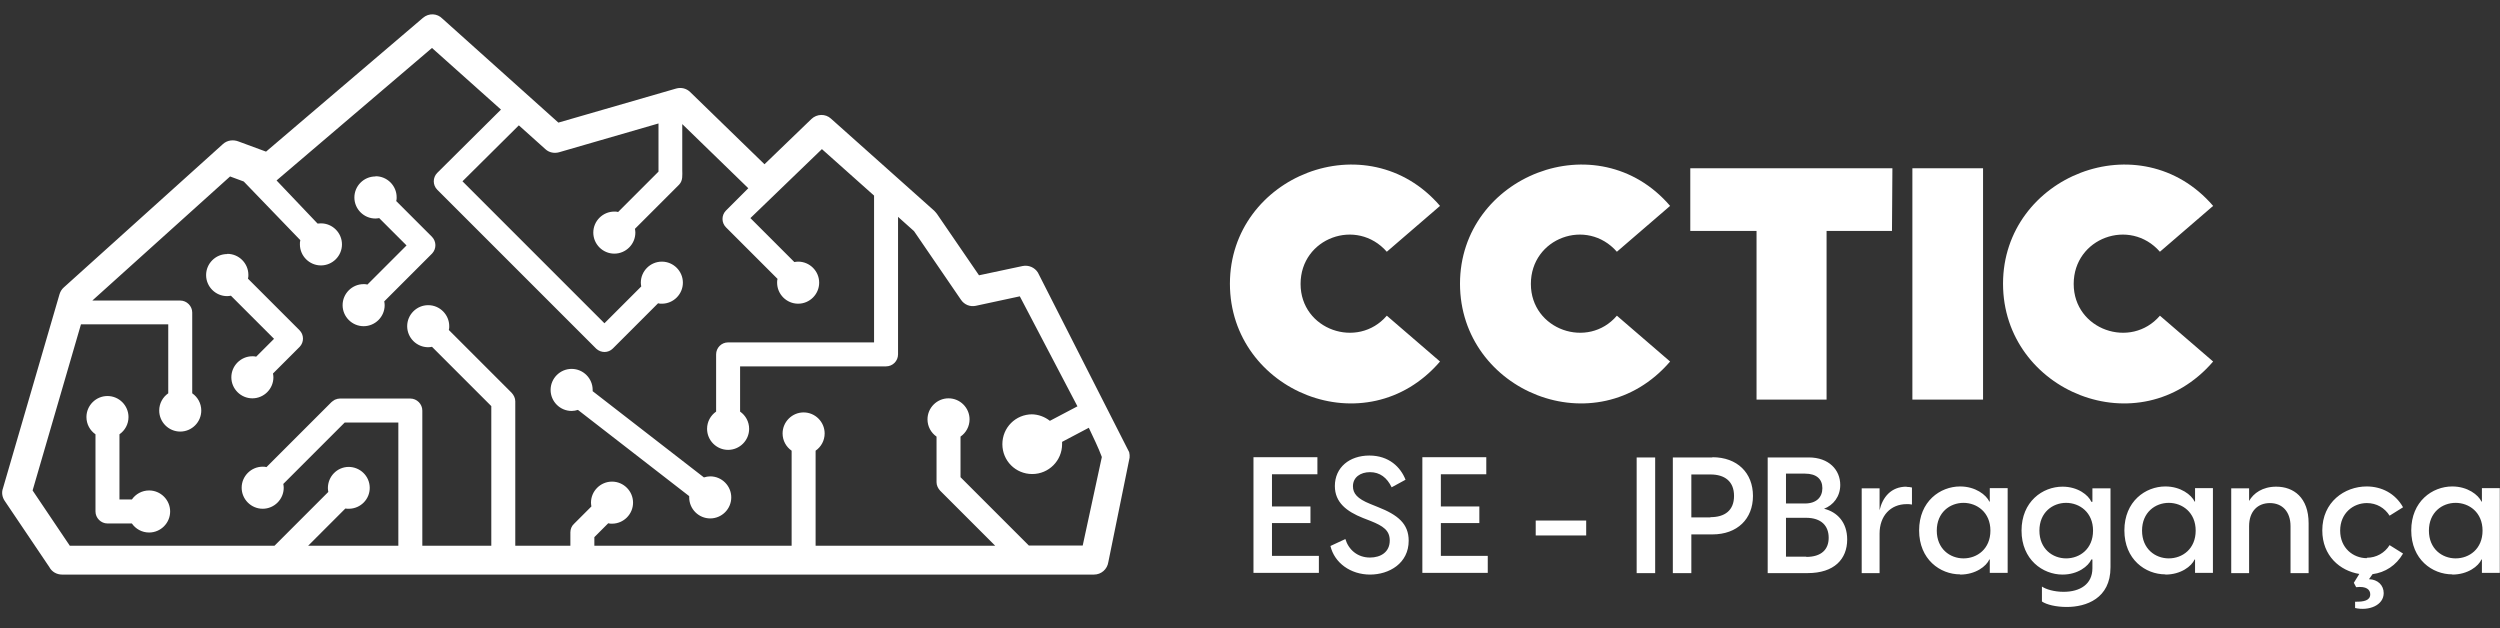 <?xml version="1.0" encoding="UTF-8"?>
<svg xmlns="http://www.w3.org/2000/svg" id="baseLogoTopo" viewBox="0 0 118.87 29.86">
  <rect x="0" y="0" width="118.87" height="29.86" fill="#333333" stroke="none"/>
  <defs>
    <style>
      .cls-1 {
        fill-rule: evenodd;
      }

      .cls-1, .cls-2 {
        fill: #fff;
      }
    </style>
  </defs>
  <g id="ccTIC_ESE-IPB" data-name="ccTIC ESE-IPB">
    <path class="cls-2" d="M102.7,11.97c-1.43-1.63-4.1-.66-4.1,1.53s2.72,3.12,4.1,1.51c.84.73,1.69,1.45,2.53,2.18-3.51,4.08-9.99,1.42-9.99-3.7s6.53-7.72,9.99-3.7c-.85.73-1.69,1.45-2.53,2.18ZM60.48,26.43v-1.56h1.83v-.79h-1.83v-1.53h2.16v-.81h-3.04v5.5h3.11v-.81h-2.23,0ZM65.14,27.32c.92,0,1.84-.54,1.84-1.61,0-.81-.52-1.23-1.46-1.6l-.37-.15c-.62-.25-.82-.5-.82-.84,0-.43.36-.67.81-.67.47,0,.81.26,1.03.72l.66-.36c-.23-.59-.78-1.15-1.72-1.15s-1.64.56-1.64,1.45c0,.78.56,1.21,1.34,1.52l.36.14c.6.24.91.45.91.93,0,.55-.43.81-.94.81-.6,0-1.02-.38-1.17-.88l-.71.33c.19.8.95,1.36,1.89,1.36h0ZM68.51,26.43v-1.56h1.83v-.79h-1.83v-1.53h2.16v-.81h-3.04v5.5h3.11v-.81h-2.23,0ZM73.02,25.46h2.4v-.71h-2.4v.71ZM77.82,27.25h.88v-5.5h-.88v5.5ZM81.42,21.75h-1.88v5.5h.88v-1.84h1c1.19,0,1.93-.74,1.93-1.83s-.74-1.84-1.93-1.84h0ZM81.33,24.6h-.91v-2.04h.91c.67,0,1.12.32,1.12,1.02s-.45,1.01-1.12,1.01h0ZM86.73,24.19c.44-.17.77-.58.77-1.13,0-.72-.54-1.31-1.5-1.31h-1.95v5.5h1.9c1.26,0,1.88-.66,1.88-1.6,0-.82-.48-1.31-1.1-1.46h0ZM85.82,22.52c.55,0,.83.26.83.69s-.28.73-.83.73h-.9v-1.42h.9ZM85.89,26.47h-.97v-1.85h.95c.74,0,1.08.39,1.08.95s-.35.91-1.07.91ZM90.65,23.14c-.74,0-1.14.51-1.28,1.12v-1.04h-.85v4.03h.85v-1.88c0-.84.52-1.4,1.29-1.4.09,0,.16,0,.25.02v-.81c-.09-.02-.16-.03-.26-.03ZM93.2,27.32c.74,0,1.25-.4,1.39-.72h.02v.64h.85v-4.03h-.85v.64h-.02c-.15-.32-.66-.72-1.39-.72-.95,0-1.95.71-1.95,2.09s1,2.09,1.95,2.09h0ZM93.36,26.55c-.64,0-1.27-.45-1.27-1.32s.63-1.32,1.27-1.32,1.28.45,1.28,1.32-.63,1.32-1.28,1.32ZM99.49,23.22v.64h-.05c-.14-.32-.64-.72-1.37-.72-.95,0-1.95.71-1.95,2.09s1.01,2.09,1.95,2.09c.73,0,1.23-.4,1.37-.72h.05v.42c0,.76-.59,1.12-1.37,1.12-.45,0-.84-.12-1.03-.25v.71c.22.15.67.26,1.18.26.92,0,2.08-.4,2.08-1.88v-3.76h-.85ZM98.24,26.55c-.64,0-1.27-.45-1.27-1.32s.63-1.32,1.27-1.32,1.28.45,1.28,1.32-.63,1.32-1.28,1.32ZM102.96,27.32c.74,0,1.25-.4,1.39-.72h.02v.64h.85v-4.03h-.85v.64h-.02c-.15-.32-.66-.72-1.39-.72-.95,0-1.95.71-1.95,2.09s1,2.09,1.95,2.09h0ZM103.12,26.55c-.64,0-1.27-.45-1.27-1.32s.63-1.32,1.27-1.32,1.28.45,1.28,1.32-.63,1.32-1.28,1.32ZM108.23,23.14c-.65,0-1.08.31-1.29.68v-.6h-.85v4.03h.85v-2.23c0-.71.41-1.1.99-1.1s.98.4.98,1.1v2.23h.86v-2.37c0-1.22-.71-1.74-1.54-1.74ZM112.54,26.54c-.65,0-1.27-.48-1.27-1.31s.62-1.31,1.27-1.31c.46,0,.85.23,1.08.6l.64-.4c-.37-.66-1.02-.99-1.73-.99-1.05,0-2.11.74-2.11,2.09,0,1.21.84,1.92,1.76,2.07l-.26.42.11.21c.49-.06.67.12.67.34,0,.29-.3.36-.72.35v.3c.66.15,1.36-.13,1.36-.71,0-.37-.28-.65-.7-.66l.17-.24c.6-.08,1.12-.41,1.45-.98l-.64-.4c-.23.37-.63.6-1.08.6h0ZM116.6,27.32c.74,0,1.25-.4,1.39-.72h.02v.64h.85v-4.03h-.85v.64h-.02c-.15-.32-.66-.72-1.39-.72-.95,0-1.95.71-1.95,2.09s1,2.09,1.95,2.09h0ZM116.76,26.55c-.64,0-1.27-.45-1.27-1.32s.63-1.32,1.27-1.32,1.28.45,1.28,1.32-.63,1.32-1.28,1.32ZM94.29,19V8h-3.36v11h3.36ZM86.85,19v-8.02h3.11c0-1.11.02-1.85.02-2.98h-9.61v2.98h3.15v8.02h3.34ZM76.88,11.97c-1.43-1.63-4.09-.66-4.09,1.53s2.72,3.12,4.09,1.51c.84.73,1.69,1.45,2.53,2.18-3.51,4.08-9.99,1.42-9.99-3.7s6.54-7.72,9.99-3.7c-.84.72-1.69,1.45-2.53,2.18ZM65.94,11.97c-1.43-1.63-4.1-.66-4.1,1.53s2.72,3.12,4.1,1.51c.84.73,1.69,1.45,2.53,2.18-3.51,4.08-9.99,1.42-9.99-3.7s6.53-7.72,9.99-3.7c-.85.73-1.69,1.45-2.53,2.18Z"></path>
    <path class="cls-1" d="M52.02,27.32H2.95c-.26,0-.49-.14-.6-.35L.22,23.81c-.12-.18-.15-.4-.08-.59l2.69-9.23c.04-.13.11-.24.2-.32l7.57-6.82c.21-.19.5-.22.75-.12l1.3.48L20.11.85c.28-.24.68-.22.93.04l5.51,4.94,5.6-1.62c.25-.07.5,0,.67.17l3.53,3.43,2.23-2.15c.26-.25.67-.26.93-.02h0s4.91,4.38,4.91,4.38c.05.05.09.1.13.15l2,2.92,2.07-.44c.29-.06.58.07.73.31l4.34,8.54c.02.09.03.18.02.26h0s-1.01,4.96-1.01,4.96c-.05.35-.34.6-.68.6h0ZM49.04,19.7c.33,0,.64.12.88.31l1.31-.69-2.74-5.23-2.09.45c-.27.06-.55-.05-.71-.29l-2.23-3.26-.76-.68v6.54c0,.31-.25.57-.57.57h-6.94v2.15c.26.18.43.48.43.82,0,.55-.45,1-1,1s-1-.45-1-1c0-.34.17-.64.43-.82v-2.72c0-.31.25-.57.57-.57h6.94v-6.98l-2.48-2.21c-1.13,1.09-2.27,2.19-3.4,3.28l2.09,2.09c.06-.01.12-.02.18-.02.55,0,1,.45,1,1s-.45,1-1,1-1-.45-1-1c0-.06,0-.12.02-.18l-2.45-2.45c-.22-.22-.22-.57-.01-.79l1.07-1.07-3.14-3.05v2.17c0,.26.04.51-.15.71l-2.1,2.1c.01.06.02.12.02.18,0,.55-.45,1-1,1s-1-.45-1-1,.45-1,1-1c.06,0,.12,0,.18.02l1.92-1.92v-2.29l-4.73,1.37c-.22.06-.47.02-.65-.15l-1.26-1.13-2.68,2.66,6.75,6.75,1.75-1.75c-.01-.06-.02-.12-.02-.18,0-.55.45-1,1-1s1,.45,1,1-.45,1-1,1c-.06,0-.12,0-.18-.02l-2.15,2.15c-.22.22-.56.22-.79.01l-7.56-7.56c-.22-.22-.22-.58,0-.8l3.03-3.01-3.28-2.93-7.39,6.3,1.95,2.05c.05,0,.11-.01.16-.01.55,0,1,.45,1,1s-.45,1-1,1-1-.45-1-1c0-.07,0-.14.02-.2l-2.69-2.79-.65-.24-6.55,5.9h4.18c.31,0,.57.26.57.57v3.84c.26.18.43.48.43.82,0,.55-.45,1-1,1s-1-.45-1-1c0-.34.17-.64.43-.82v-3.28H3.85l-2.3,7.9,1.77,2.63h9.73c.85-.85,1.71-1.71,2.56-2.56-.01-.06-.02-.12-.02-.18,0-.55.43-1,.98-1.01.55,0,1,.43,1.01.98s-.43,1-.98,1.01c-.06,0-.12,0-.18-.01l-1.77,1.77h4.29v-5.86h-2.55l-2.92,2.92c.01.06.02.12.02.18,0,.55-.45,1-1,1s-1-.45-1-1,.45-1,1-1c.06,0,.12,0,.18.02l3.09-3.09s.11-.09.17-.12h.01c.07-.03.14-.05.22-.05h3.35c.31,0,.57.26.57.57v6.43h3.28v-6.64l-2.82-2.82c-.06.01-.12.02-.18.02-.55,0-1-.45-1-1s.45-1,1-1,1,.45,1,1c0,.06,0,.12-.02.18l2.99,2.99c.1.11.17.25.17.4v6.87h2.62v-.64c0-.15.06-.3.17-.4l.83-.83c-.01-.06-.02-.12-.02-.18,0-.55.45-1,1-1s1,.45,1,1-.45,1-1,1c-.06,0-.12,0-.18-.02l-.66.66v.41h9.38v-4.52c-.26-.18-.43-.48-.43-.82,0-.55.45-1,1-1s1,.45,1,1c0,.34-.17.64-.43.82v4.52h8.54l-2.62-2.62c-.1-.11-.17-.25-.17-.4v-2.17c-.26-.18-.43-.48-.43-.82,0-.55.45-1,1-1s1,.45,1,1c0,.34-.17.64-.43.82v1.93l3.25,3.25h2.56l.91-4.21c-.17-.46-.41-.94-.62-1.39l-1.27.67s0,.07,0,.11c0,.78-.63,1.42-1.42,1.42s-1.42-.63-1.42-1.42.63-1.42,1.42-1.42h0ZM17.86,8.38c.55,0,1,.45,1,1,0,.06,0,.12-.02.18l1.7,1.7c.21.22.22.56.01.79l-2.28,2.28c.01.06.02.12.02.18,0,.55-.45,1-1,1s-1-.45-1-1,.45-1,1-1c.06,0,.12,0,.18.02l1.86-1.86-1.3-1.3c-.06.01-.12.02-.18.02-.55,0-1-.45-1-1s.45-1,1-1h0ZM10.81,12.07c.55,0,1,.45,1,1,0,.06,0,.12-.02.18l2.45,2.45c.22.22.22.57.01.79l-1.27,1.27c.01.06.02.12.02.18,0,.55-.45,1-1,1s-1-.45-1-1,.45-1,1-1c.06,0,.12,0,.18.02l.85-.85-2.05-2.05c-.06.01-.12.02-.18.02-.55,0-1-.45-1-1s.45-1,1-1h0ZM27.18,17.54c.55,0,1,.45,1,1,0,.02,0,.04,0,.06l5.29,4.1c.1-.03.2-.05.3-.05.55,0,1,.45,1,1s-.45,1-1,1-1-.45-1-1c0-.02,0-.04,0-.06l-5.29-4.1c-.1.03-.2.05-.3.05-.55,0-1-.45-1-1s.45-1,1-1h0ZM5.11,18.83c.55,0,1,.45,1,1,0,.34-.17.64-.43.82v3.1h.59c.18-.26.48-.43.82-.43.55,0,1,.45,1,1s-.45,1-1,1c-.34,0-.64-.17-.82-.43h-1.16c-.31,0-.57-.26-.57-.57v-3.67c-.26-.18-.43-.48-.43-.82,0-.55.45-1,1-1h0Z"></path>
  </g>
</svg>
